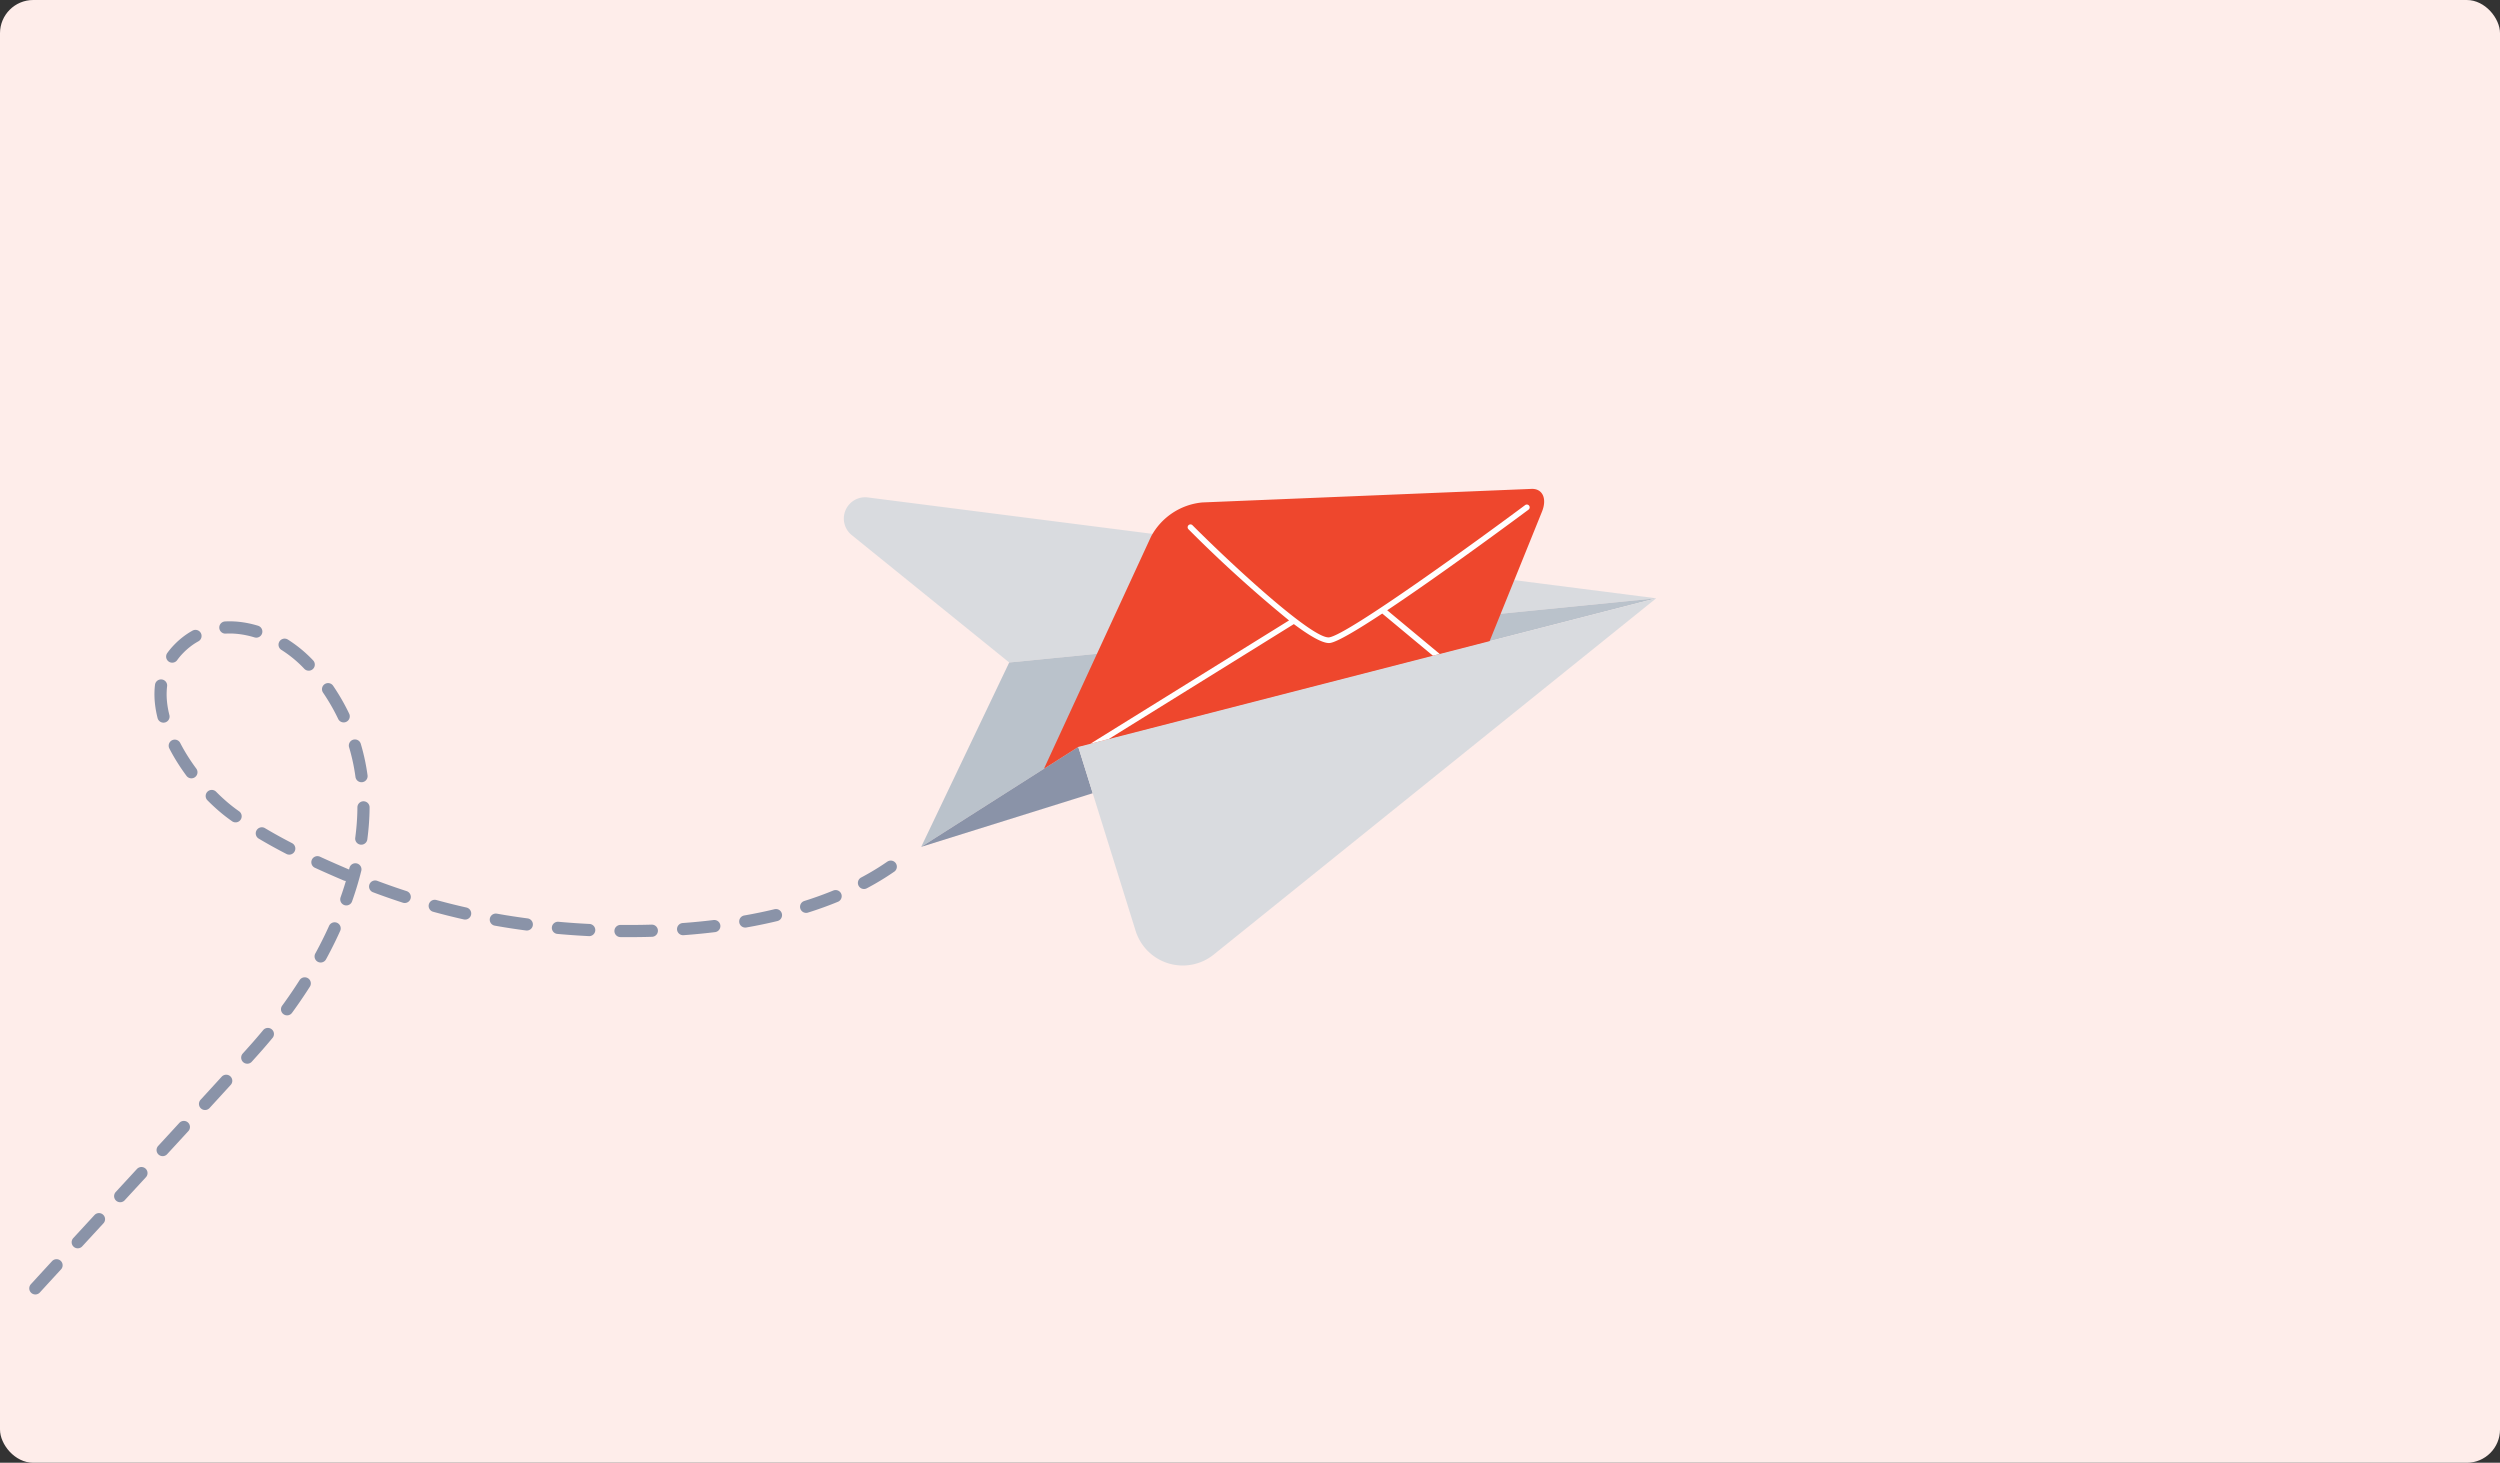 <?xml version="1.0" encoding="UTF-8"?> <svg xmlns="http://www.w3.org/2000/svg" xmlns:xlink="http://www.w3.org/1999/xlink" width="376" height="220" viewBox="0 0 376 220"><rect x="0" y="0" width="376" height="220" fill="#333333" stroke="none"/><defs><clipPath id="clip-path"><rect id="Rectangle_975" data-name="Rectangle 975" width="376" height="220" rx="5" transform="translate(532 849)" fill="#feedea"></rect></clipPath></defs><g id="Groupe_de_masques_1196" data-name="Groupe de masques 1196" transform="translate(-532 -849)" clip-path="url(#clip-path)"><g id="Groupe_2086" data-name="Groupe 2086" transform="translate(1036 -28)"><g id="Groupe_2082" data-name="Groupe 2082" transform="translate(367 214)"><path id="Tracé_10866" data-name="Tracé 10866" d="M5,0H371a5,5,0,0,1,5,5V215a5,5,0,0,1-5,5H5a5,5,0,0,1-5-5V5A5,5,0,0,1,5,0Z" transform="translate(-871 663)" fill="#feedea"></path><g id="Groupe_2083" data-name="Groupe 2083" transform="translate(-1807.544 437.436)"><path id="Tracé_120" data-name="Tracé 120" d="M1185.638,315.547l-118.557-15.165a3.2,3.2,0,0,0-2.441,5.656l23.692,19.167Z" fill="#d9dbdf"></path><path id="Tracé_121" data-name="Tracé 121" d="M1085.9,322.037l-13.238,27.728,23.622-15.035,86.922-22.351Z" transform="translate(2.428 3.168)" fill="#bac2cb"></path><path id="Tracé_122" data-name="Tracé 122" d="M1098.461,337.038l-25.795,8.067,23.622-15.035Z" transform="translate(2.428 7.828)" fill="#8a93a8"></path><path id="Tracé_123" data-name="Tracé 123" d="M1091.363,334.73l8.63,27.68a7.426,7.426,0,0,0,11.76,3.54l66.532-53.572Z" transform="translate(7.353 3.168)" fill="#d9dbdf"></path><path id="Tracé_10704" data-name="Tracé 10704" d="M97.129,22.9,105,3.434c.8-1.967.1-3.5-1.581-3.432L53.923,2.039A9.773,9.773,0,0,0,46.21,7.168L30.1,42.09l5.161-3.285Z" transform="translate(1063.454 299.092)" fill="#ee472d"></path><path id="Tracé_10705" data-name="Tracé 10705" d="M81.726,18.258c8.657-5.764,20.53-14.594,21.256-15.135a.427.427,0,0,0-.511-.685c-7.208,5.368-26.55,19.407-29.449,19.888C70.688,22.7,59.138,12.174,52.41,5.439a.428.428,0,0,0-.6.605,195.487,195.487,0,0,0,15.152,13.74l-29.9,18.56,2.769-.712L67.666,20.35c.007,0,.01-.011.016-.015,2.276,1.7,4.208,2.851,5.276,2.851a1.218,1.218,0,0,0,.205-.016c1.1-.183,4.114-1.978,7.818-4.419L88.6,25.089l1.022-.263Z" transform="translate(1063.454 299.092)" fill="#fff"></path></g><path id="Tracé_10566" data-name="Tracé 10566" d="M0,54.186C13,42.992,35.664,39.407,53.36,39.82A102.5,102.5,0,0,1,80.6,44.172c6.4,1.937,12.914,4.183,18.708,7.549,7.054,4.1,17.059,15.692,10.611,23.862-5.226,6.622-14.788,4.262-20.161-.752-17.265-16.114-9.7-40.763,2.144-57.455,4.507-6.351,27.181-36.59,31.745-42.885" transform="translate(-742.694 847.237) rotate(-174)" fill="none" stroke="#8a93a8" stroke-linecap="round" stroke-miterlimit="10" stroke-width="1.833" stroke-dasharray="4.712 4.712"></path></g></g></g></svg> 